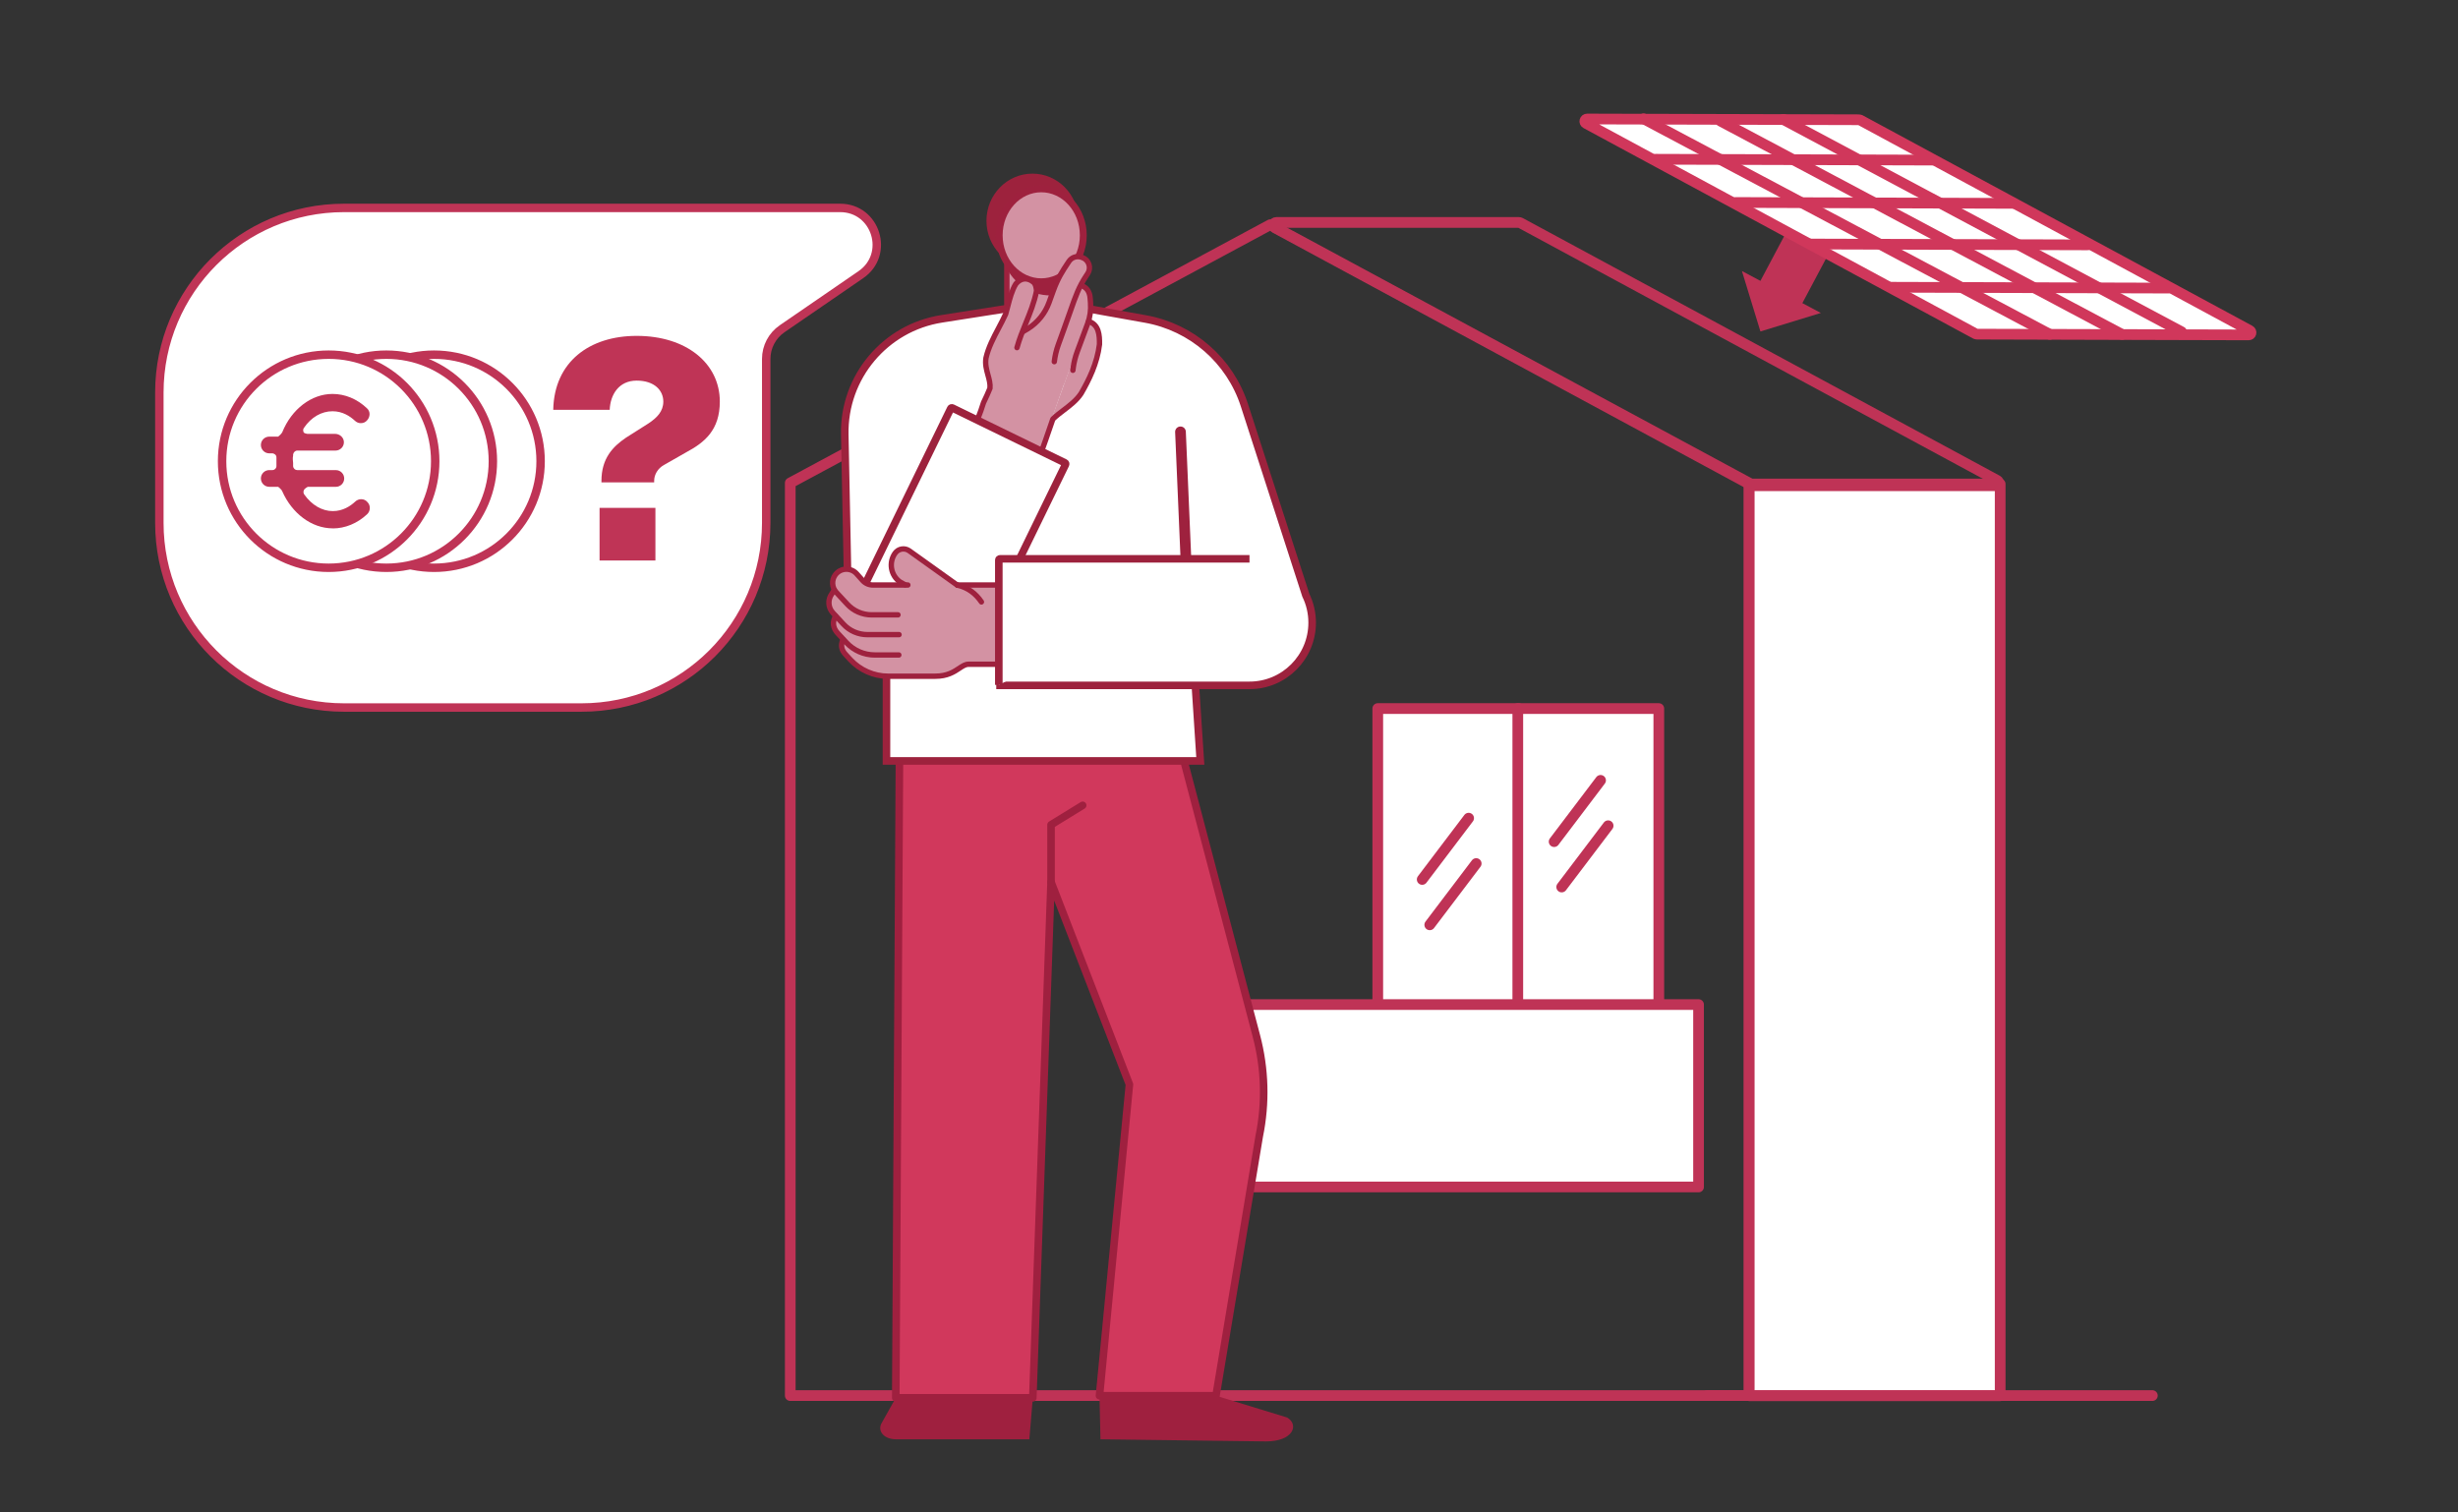 <?xml version="1.0" encoding="UTF-8"?>
<svg id="_12" data-name="12" xmlns="http://www.w3.org/2000/svg" viewBox="0 0 650 400">
  <rect x="0" y="0" width="650" height="400" fill="#333333" stroke="none"/>
  <defs>
    <style>
      .cls-1, .cls-2, .cls-3, .cls-4, .cls-5 {
        fill: #fff;
      }

      .cls-2 {
        stroke: #9d223d;
      }

      .cls-2, .cls-6, .cls-7 {
        stroke-width: 2px;
      }

      .cls-2, .cls-8 {
        stroke-miterlimit: 10;
      }

      .cls-3 {
        stroke-width: 2.83px;
      }

      .cls-3, .cls-6, .cls-9, .cls-4, .cls-10, .cls-7, .cls-11, .cls-5 {
        stroke-linecap: round;
        stroke-linejoin: round;
      }

      .cls-3, .cls-8, .cls-10 {
        stroke: #9e213e;
      }

      .cls-6, .cls-9, .cls-10, .cls-11 {
        fill: none;
      }

      .cls-6, .cls-7 {
        stroke: #9f203f;
      }

      .cls-9 {
        stroke: #d0375b;
      }

      .cls-9, .cls-11, .cls-5 {
        stroke-width: 2.83px;
      }

      .cls-12 {
        fill: #9e213e;
      }

      .cls-4 {
        stroke: #bf3456;
        stroke-width: 2.23px;
      }

      .cls-13, .cls-8 {
        fill: #d392a3;
      }

      .cls-14 {
        fill: #9f203f;
      }

      .cls-8 {
        stroke-width: 1.82px;
      }

      .cls-10 {
        stroke-width: 1.42px;
      }

      .cls-7 {
        fill: #d1385c;
      }

      .cls-11, .cls-5 {
        stroke: #bf3356;
      }

      .cls-15 {
        fill: #9d223d;
      }

      .cls-16 {
        fill: #bf3456;
      }

      .cls-17 {
        fill: #bf3356;
      }
    </style>
  </defs>
  <g id="CASA">
    <polygon class="cls-11" points="335.91 59.42 208.98 127.72 208.98 369.09 462.52 369.09 462.52 127.72 335.91 59.42"/>
    <rect class="cls-1" x="462.57" y="128" width="66.36" height="241.13"/>
    <rect class="cls-11" x="462.57" y="128" width="66.36" height="241.13"/>
    <path class="cls-11" d="m528.14,127.05c.3.16.46.51.37.85-.09.33-.39.57-.73.57h-64.16c-.13,0-.25-.03-.36-.09l-126.11-68.13c-.3-.16-.46-.51-.37-.85.08-.33.39-.57.73-.57h64.16c.12,0,.25.03.36.09l126.1,68.13Z"/>
    <polygon class="cls-17" points="476.54 53.55 465.53 74.28 460.64 71.68 465.53 87.66 481.51 82.77 476.62 80.17 487.63 59.44 476.54 53.55"/>
    <g id="PANNELLO">
      <polygon class="cls-1" points="522.47 88.3 419.41 32.61 491.88 31.73 594.95 87.41 522.47 88.3"/>
      <path class="cls-9" d="m522.47,88.3l-103.06-55.68c-.25-.13-.37-.42-.3-.69.07-.27.31-.46.6-.46l71.89.2c.1,0,.2.03.29.07l103.06,55.68c.25.13.37.42.3.69-.07.27-.31.46-.6.46l-71.89-.2c-.1,0-.2-.03-.29-.07Z"/>
      <line class="cls-9" x1="434.63" y1="31.42" x2="542.06" y2="88.42"/>
      <line class="cls-9" x1="455" y1="32.03" x2="561.17" y2="88.45"/>
      <line class="cls-9" x1="471.58" y1="31.6" x2="576.9" y2="87.75"/>
      <line class="cls-9" x1="437.74" y1="42.12" x2="511.04" y2="42.34"/>
      <line class="cls-9" x1="459.03" y1="53.55" x2="532.34" y2="53.78"/>
      <line class="cls-9" x1="478.76" y1="64.54" x2="552.06" y2="64.76"/>
      <line class="cls-9" x1="500.06" y1="75.97" x2="573.36" y2="76.19"/>
    </g>
    <line class="cls-11" x1="451.43" y1="369.09" x2="569.18" y2="369.09"/>
    <g id="BALCONE">
      <rect class="cls-5" x="326.75" y="224.98" width="112.47" height="37.29" transform="translate(626.61 -139.36) rotate(90)"/>
      <rect class="cls-5" x="363.78" y="224.98" width="112.47" height="37.29" transform="translate(663.64 -176.39) rotate(90)"/>
      <rect class="cls-5" x="313.58" y="265.68" width="135.59" height="48.24"/>
      <line class="cls-5" x1="376.09" y1="232.59" x2="388.37" y2="216.38"/>
      <line class="cls-5" x1="378.09" y1="244.59" x2="390.37" y2="228.38"/>
      <line class="cls-5" x1="410.98" y1="222.59" x2="423.26" y2="206.38"/>
      <line class="cls-5" x1="412.98" y1="234.59" x2="425.26" y2="218.38"/>
    </g>
  </g>
  <g>
    <path class="cls-4" d="m153.79,187.12h-62.82c-26.97,0-48.83-21.86-48.83-48.83v-34.47c0-26.97,21.86-48.83,48.83-48.83h131.2c9.5,0,13.31,12.27,5.48,17.65l-20.83,14.31c-2.63,1.81-4.2,4.79-4.2,7.98v43.36c0,26.97-21.86,48.83-48.83,48.83Z"/>
    <path class="cls-16" d="m159.05,127.6v-.42c0-5.96,3.02-9.06,6.46-11.41l5.96-3.78c2.27-1.51,3.94-3.19,3.94-5.79,0-2.94-2.35-5.54-7.05-5.54s-6.96,3.69-7.13,7.72h-14.93c.25-12.67,9.56-19.55,22.07-19.55,13.17,0,21.98,7.3,21.98,17.37,0,7.55-4.03,10.82-8.89,13.42l-5.87,3.35c-1.68.92-2.6,2.6-2.6,4.19v.42h-13.93Zm-.5,6.71h14.77v13.93h-14.77v-13.93Z"/>
    <circle class="cls-4" cx="114.78" cy="121.98" r="28.18"/>
    <circle class="cls-4" cx="102.16" cy="121.98" r="28.18"/>
    <circle class="cls-4" cx="86.91" cy="121.98" r="28.18"/>
    <path class="cls-16" d="m88.02,139.75c3.24,0,6.48-1.33,9.05-3.74.91-.83,1-2.33.08-3.24-.42-.5-1-.75-1.66-.75-.58,0-1.16.25-1.58.66-1.25,1.16-3.24,2.49-5.9,2.49-2.82,0-5.56-1.58-7.56-4.4-.25-.33-.25-.83-.08-1.16.17-.42,1-.86,1-.86h7.44c1.18,0,2.21-.95,2.21-2.21,0-1.18-.95-2.21-2.21-2.21h-10.19c-.55,0-1.03-.39-1.11-1.03v-.89c0-.32-.08-.55-.08-.95s0-.63.08-.95v-.32c.08-.55.55-1.03,1.11-1.03h10.11c1.18,0,2.21-.95,2.21-2.21s-1.11-2.21-2.35-2.21h-7.3s-.83-.09-1-.42c-.17-.42-.17-.83.08-1.16,1.91-2.82,4.65-4.4,7.56-4.4,2.66,0,4.65,1.33,5.9,2.49.42.42,1,.66,1.58.66.66,0,1.25-.25,1.66-.75.42-.42.66-1.08.66-1.66s-.25-1.16-.75-1.58c-2.57-2.41-5.73-3.74-9.05-3.74-5.56,0-10.8,3.99-13.29,10.13-.17.42-1.08,1.16-1.08,1.16h-2.36c-1.18,0-2.21.95-2.21,2.21,0,1.18.95,2.21,2.21,2.21h.79c.32,0,.55.16.79.32.24.24.32.47.32.79v2.21c0,.32-.08.55-.32.79-.24.24-.47.32-.79.32h-.79c-1.18,0-2.21.95-2.21,2.21,0,1.18.95,2.21,2.21,2.21h2.36s.91.69,1.08,1.19c2.57,5.81,7.72,9.8,13.37,9.8h0Z"/>
  </g>
  <g>
    <g id="PANTALONI">
      <path class="cls-7" d="m310.88,192.82l21.37,81.18c2.29,8.7,2.54,17.73.74,26.52l-11.43,68.61h-30.81l7.92-82.33-20.73-53.54-4.82,136.42h-36.24l1.02-176.87h72.98Z"/>
      <polyline class="cls-6" points="277.94 233.26 277.94 218.13 286.3 212.99"/>
      <path class="cls-14" d="m236.88,369.69l-3.91,6.98c-.86,2.25,1.24,3.98,3.91,3.98h35.32l.92-10.96h-36.24Z"/>
      <path class="cls-14" d="m321.56,369.13l18.81,5.76c3.19,1.89,1.68,6.32-5.59,6.32l-43.77-.56-.26-11.51h30.81Z"/>
    </g>
    <g>
      <rect class="cls-13" x="266.56" y="66.31" width="13.82" height="27.34"/>
      <path class="cls-10" d="m280.39,93.97h-13.82c-.17,0-.32-.14-.32-.32v-27.34c0-.17.14-.32.32-.32h13.82c.17,0,.32.14.32.32v27.34c0,.17-.14.32-.32.32Z"/>
      <path class="cls-12" d="m266.56,71.55v-5.24h13.82v11.57c-1.25.25-3.73.56-6.59-.38-4.47-1.47-6.66-4.97-7.23-5.95Z"/>
      <ellipse class="cls-15" cx="273.02" cy="58.39" rx="12.16" ry="12.47"/>
      <ellipse class="cls-8" cx="275.35" cy="62.23" rx="11.12" ry="12.29"/>
      <polygon class="cls-2" points="317.41 201.24 234.42 201.24 234.42 152.93 313.93 148.11 317.41 201.24"/>
      <path class="cls-2" d="m346.99,164.68c0,9.15-7.42,16.58-16.57,16.58h-65.97v-21.88l-40.17.19-.89-44.67c-.3-15.17,10.65-28.23,25.64-30.58l17.53-2.75,9.79,18.4,5.87-19.3,20.67,3.69c12.29,2.19,22.37,10.98,26.2,22.86l16.23,50.21c1.07,2.19,1.67,4.65,1.67,7.25Z"/>
      <line class="cls-3" x1="313.62" y1="148.12" x2="312.17" y2="114.21"/>
      <path class="cls-13" d="m262.26,101.15c-.13-.71-2.18-4.64-.35-9.72l.73-2.02c.81-2.25,1.83-2.41,2.64-4.65l3.35-9.26c.49-1.35,1.98-2.05,3.34-1.57l.19.07c1.35.49,2.05,1.98,1.57,3.34l-8.93,24.72-2.52-.91Z"/>
      <path class="cls-13" d="m265.74,98.42l10.42-6.57c2.65-1.67,4.66-4.19,5.71-7.14,2.03-5.72,2.77-8.38,5.15-11.99l.34-.51c.91-1.37.29-3.24-1.26-3.79l-.2-.07c-1.11-.4-2.34.01-2.99.99-1.41,2.13-2.79,4.11-4.05,7.6l-1.15,3.18c-1.06,2.93-3.07,5.42-5.71,7.08l-2.85,1.79-3.41,9.43Z"/>
      <path class="cls-13" d="m281.38,101.58l5.93-16.09c.63-1.71.89-3.53.75-5.35l-.09-1.23c-.16-2.16-2.04-3.79-4.21-3.63-.81.06-1.41.76-1.35,1.57l.14,1.86c.17,2.24-.15,4.49-.92,6.6l-5.28,14.44,5.03,1.82Z"/>
      <path class="cls-13" d="m283.14,106.42c1.99-1.64,3.52-3.78,4.42-6.2l1.93-5.16c.63-1.71.89-3.53.75-5.35l-.09-1.23c-.16-2.16-2.04-3.79-4.21-3.63-.81.06-1.41.76-1.35,1.57l.39,5.26-6.86,18.94,5.02-4.2Z"/>
      <polygon class="cls-13" points="268.75 137.26 287.36 84.71 280.86 84.54 266.47 89.54 253.98 125.11 268.75 137.26"/>
      <path class="cls-10" d="m270.56,87.68l1.27-.75c2.57-1.61,4.55-4.07,5.58-6.92l1.15-3.18c1.19-3.29,2.51-5.29,3.8-7.23l.29-.44c.73-1.11,2.11-1.57,3.36-1.12l.2.07c.83.3,1.46.95,1.74,1.79.28.84.16,1.74-.33,2.48l-.34.51c-2.01,3.04-2.82,5.36-4.29,9.56-.44,1.26-.94,2.7-1.55,4.36-.12.33-.95,2.63-1.6,4.42-.51,1.42-.86,2.91-1.04,4.42"/>
      <path class="cls-10" d="m285.94,75.5c1.56.57,2.22,1.74,2.35,3.4l.09,1.23c.14,1.87-.12,3.72-.77,5.48l-2.75,7.41c-.52,1.4-.88,2.86-1.07,4.34l-.07.57"/>
      <path class="cls-10" d="m287.9,85c2.71.86,2.88,3.64,2.85,6.04v.03c-.62,5.1-2.8,9.41-4.84,12.96-1.18,1.82-2.94,3.15-4.63,4.44-.98.74-1.99,1.51-2.86,2.36-1.27,3.77-2.62,7.55-3.93,11.21"/>
      <path class="cls-10" d="m254.81,121.78c1.01-2.55,1.83-4.7,2.37-7.07.4-1.38.94-2.78,1.46-4.13.51-1.34,1.04-2.72,1.43-4.06l.02-.05c.63-1.33,1.29-2.71,1.7-3.79.11-1.16-.2-2.3-.53-3.49-.39-1.43-.8-2.9-.52-4.54.63-2.75,1.99-5.34,3.31-7.84.65-1.23,1.32-2.51,1.89-3.77.19-.67.37-1.36.55-2.03.53-2.06,1.09-4.2,2.13-5.91l.03-.04c.63-.77,1.39-1.22,2.2-1.3.81-.08,1.64.21,2.41.84.67.55.79,1.7.84,2.25v.05s0,.05,0,.05c-.6,3.04-1.73,5.82-2.83,8.51-.85,2.09-1.73,4.25-2.34,6.48"/>
      <path class="cls-2" d="m258.01,171.24s-.09-.01-.14-.03l-29.8-14.52c-.08-.04-.13-.1-.16-.18-.03-.08-.02-.17.01-.24l23.49-48.23c.04-.08.1-.13.18-.16.08-.03.17-.02.24.01l29.8,14.52c.16.08.22.27.15.42l-23.49,48.23c-.05.11-.17.18-.28.18Z"/>
      <path class="cls-13" d="m267.51,175.36v-20.32h-36.69c-1.13,0-2.2-.48-2.95-1.32l-1.57-1.76c-1.42-1.58-3.94-1.45-5.18.28-.83,1.15-.82,2.68-.04,3.82l-.88,1.22c-1.01,1.4-.89,3.31.28,4.58l.88.96c-.89,1.38-.74,3.2.39,4.42l1.48,1.6-.02.02c-.62,1.31-.4,2.9.62,4l1.31,1.42c2.51,2.71,6.04,4.25,9.73,4.25h12.45c5.16,0,6.49-3.16,8.78-3.16h11.41Z"/>
      <path class="cls-13" d="m253.29,155.18l-4.33,6.11-10.78-7.64c-2.31-1.64-2.86-4.84-1.22-7.15.75-1.06,2.23-1.31,3.29-.56l13.05,9.25Z"/>
      <path class="cls-10" d="m239.33,154.65l-1.34-.75c-1.18-.84-1.97-2.09-2.22-3.53-.24-1.43.08-2.88.93-4.07.85-1.2,2.53-1.49,3.73-.64l12.73,9.1"/>
      <path class="cls-10" d="m237.69,173.22h-6.38c-2.83,0-5.55-1.19-7.48-3.27l-2.32-2.5c-1.22-1.32-1.5-2.97-.53-4.48"/>
      <path class="cls-10" d="m237.75,167.84h-8.39c-2.4,0-4.71-1.01-6.33-2.77l-2.78-3c-1.27-1.37-1.4-3.46-.31-4.98l.7-1.06"/>
      <path class="cls-10" d="m253.14,154.72h14.36c.17,0,.32.14.32.32v20.32c0,.17-.14.32-.32.32h-11.41c-.82,0-1.52.47-2.41,1.06-1.41.94-3.17,2.1-6.36,2.1h-12.45c-3.77,0-7.4-1.59-9.97-4.35l-1.31-1.42c-1.1-1.18-1.35-2.45-.66-3.91"/>
      <path class="cls-10" d="m253.25,154.77c2.65.61,4.75,2.16,6.28,4.42"/>
      <path class="cls-10" d="m237.47,162.61h-6.98c-2.44,0-4.79-1.03-6.44-2.82l-2.9-3.13c-1.17-1.27-1.29-3.2-.28-4.61.65-.9,1.66-1.45,2.76-1.51,1.11-.05,2.17.38,2.91,1.21l1.57,1.76c.69.77,1.68,1.21,2.72,1.21h9.25"/>
      <path class="cls-2" d="m264.13,181.14v-33.03c0-.17.14-.32.32-.32h65.97"/>
    </g>
  </g>
</svg>